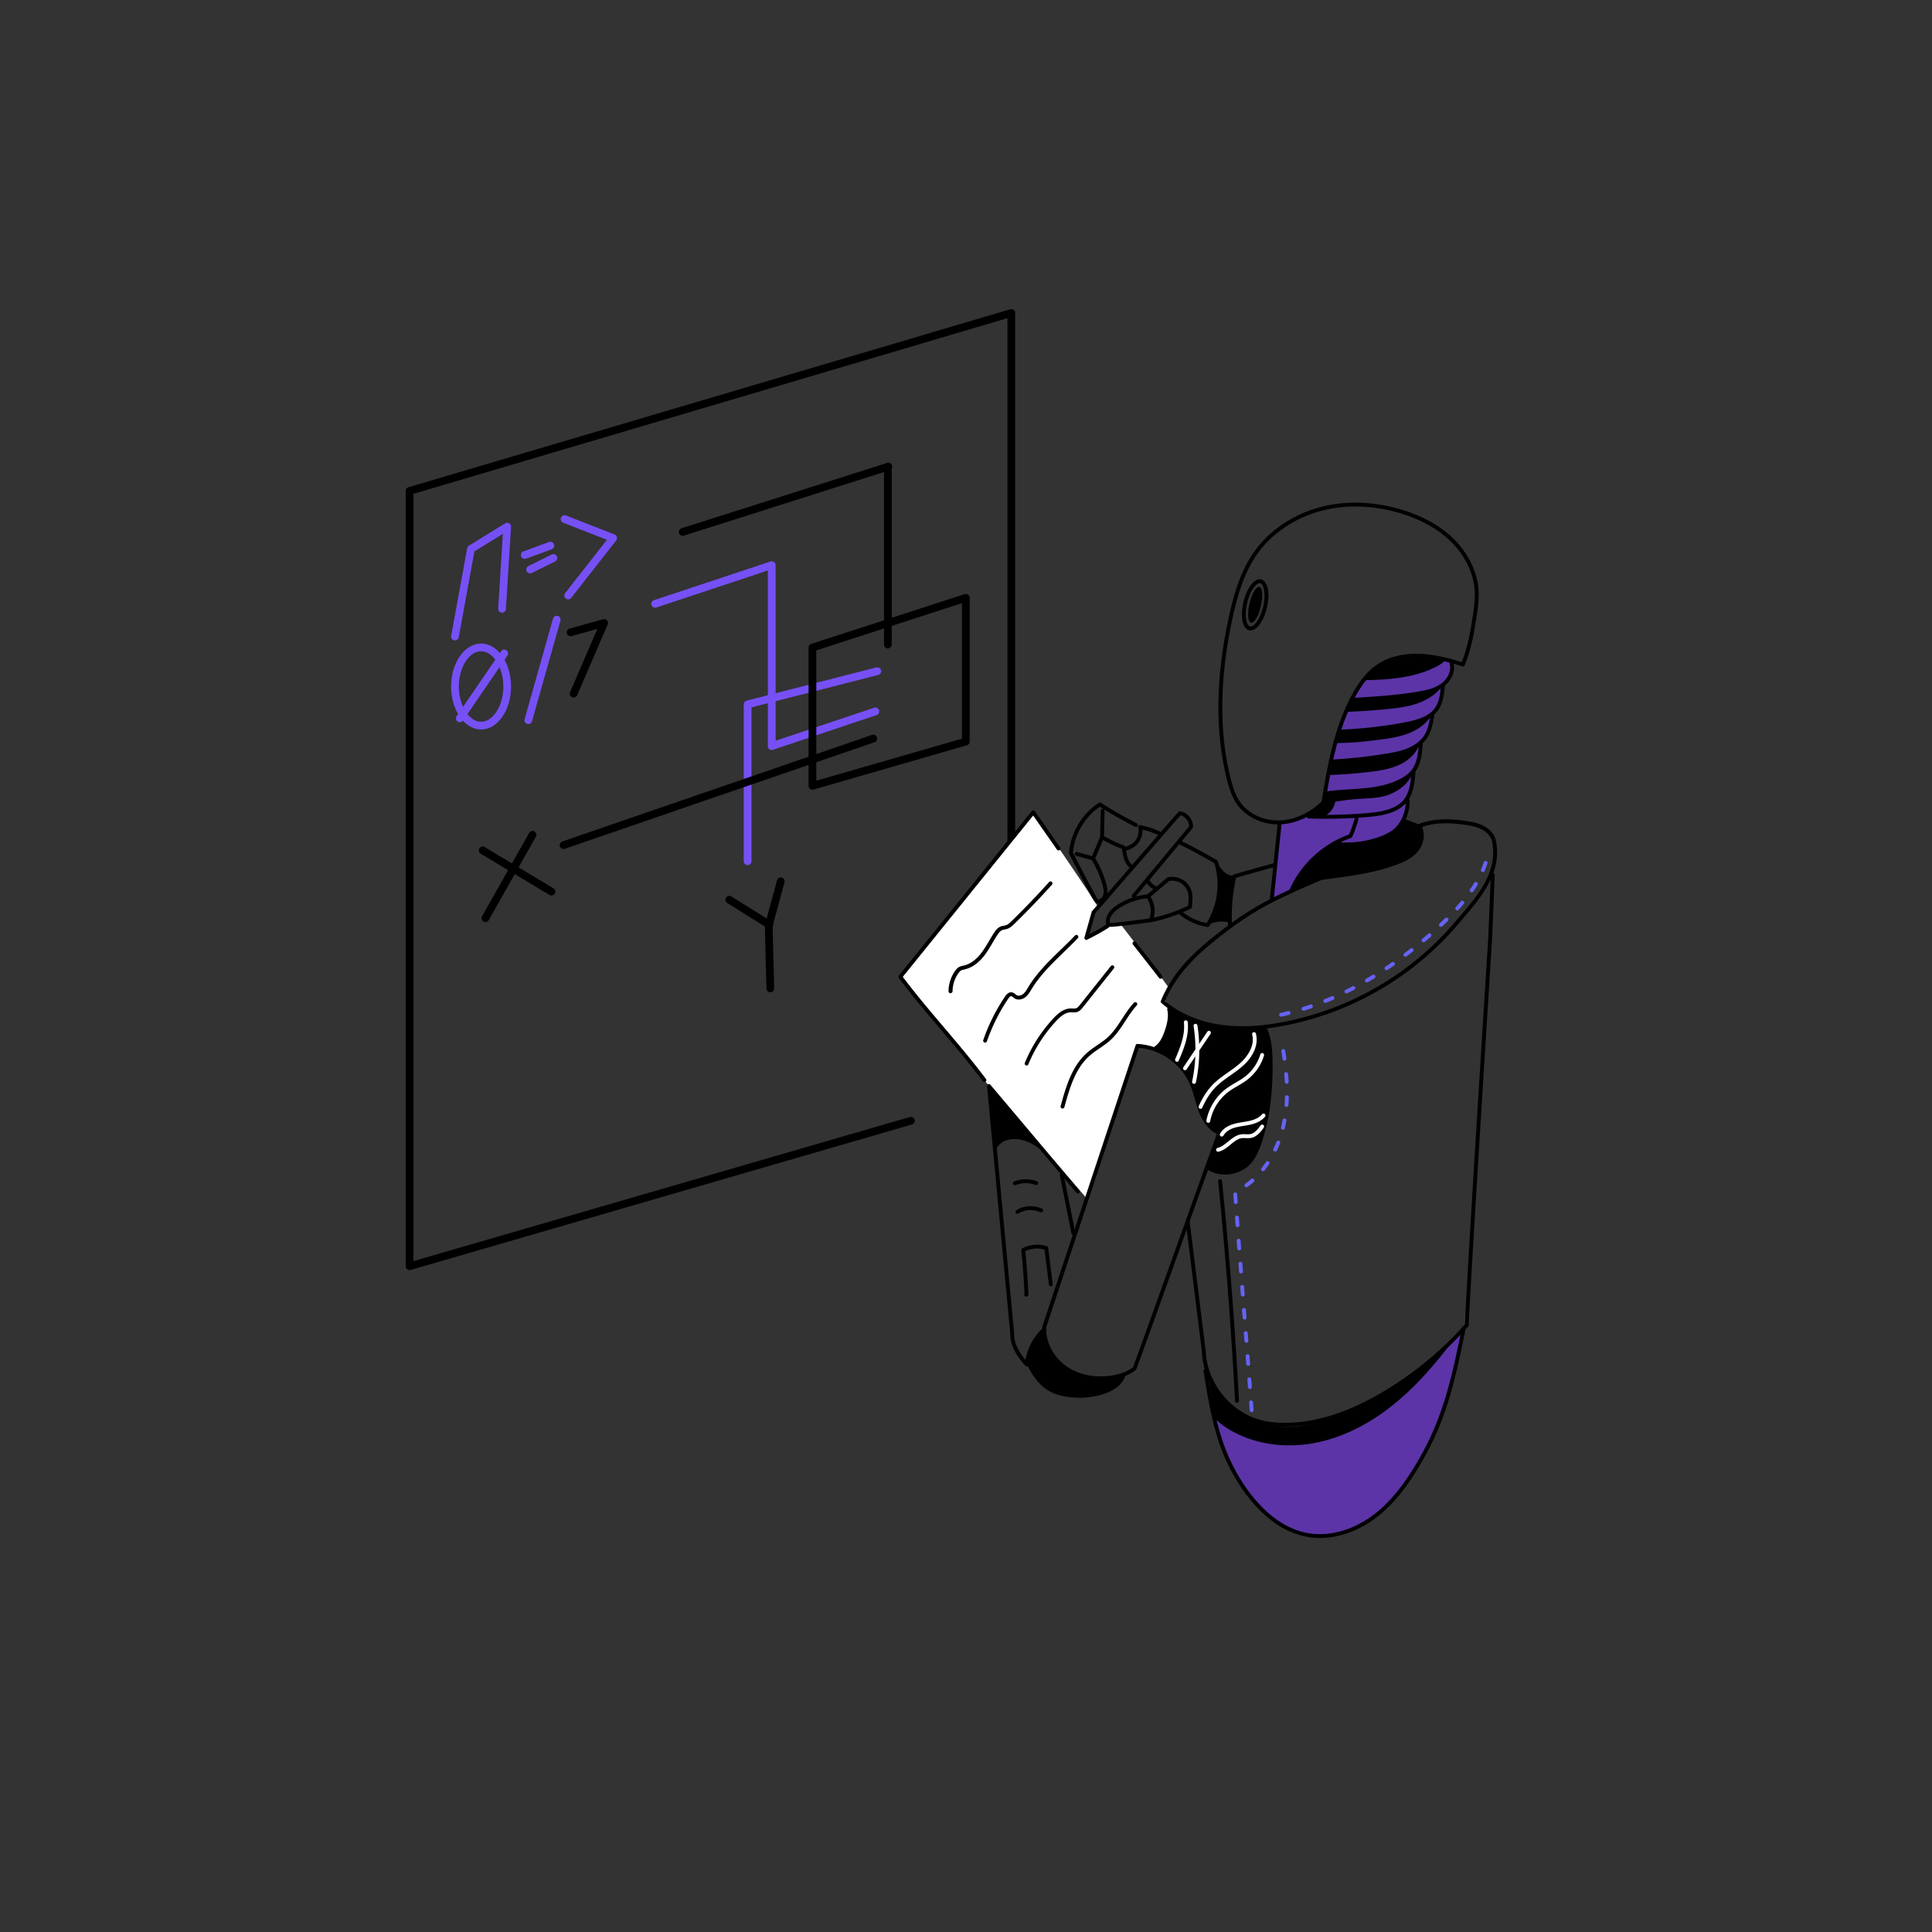 <svg xmlns="http://www.w3.org/2000/svg" width="500" height="500" fill="none"><rect width="100%" height="100%" fill="#333333" stroke="none"/><path fill="#000" d="M106 328.701c-.21 0-.43-.07-.6-.2-.25-.19-.4-.49-.4-.8v-200.65c0-.44.29-.83.72-.96l155.73-46.05c.3-.09.63-.03.88.16s.4.49.4.8v160.45c0 .55-.45 1-1 1s-1-.45-1-1V82.341L107 127.801v198.57l128.45-37.28a.994.994 0 0 1 1.24.68c.15.53-.15 1.08-.68 1.24l-129.73 37.65c-.09.03-.19.04-.28.04Z"/><path fill="#000" d="M229.78 167.811c-.55 0-1-.45-1-1v-44.65l-51.79 16.46c-.53.16-1.09-.12-1.26-.65a.999.999 0 0 1 .65-1.26l52.84-16.79c.16-.11.35-.17.56-.17h.13c.49 0 .91.36.99.85a.97.97 0 0 1-.12.65v45.57a1 1 0 0 1-1 .99Z"/><path fill="#7650F5" d="M199.72 194.091c-.21 0-.41-.06-.58-.19a1.01 1.01 0 0 1-.42-.81v-45.45l-28.86 9.58a1 1 0 0 1-1.26-.63 1 1 0 0 1 .63-1.26l30.18-10.02a1.01 1.01 0 0 1 1.32.95v45.44l25.49-8.54c.52-.18 1.09.11 1.27.63.18.52-.11 1.09-.63 1.27l-26.81 8.98c-.12.04-.22.05-.33.05Z"/><path fill="#7650F5" d="M193.48 223.891c-.55 0-1-.45-1-1v-40.6c0-.46.31-.86.75-.97l33.57-8.59c.54-.14 1.08.19 1.22.72.14.54-.19 1.08-.72 1.22l-32.82 8.4v39.82c0 .55-.45 1-1 1Z"/><path fill="#000" d="M145.86 219.721a1.001 1.001 0 0 1-.33-1.95l80.15-27.58c.52-.18 1.09.1 1.27.62.18.52-.1 1.09-.62 1.27l-80.15 27.58c-.1.04-.21.06-.32.06Z"/><path fill="#000" d="M210.26 204.371a1 1 0 0 1-1-1v-35.78a1 1 0 0 1 .69-.95l39.69-12.88a1 1 0 0 1 .9.14 1 1 0 0 1 .41.81v37.21c0 .45-.29.84-.72.96l-39.69 11.45c-.09.03-.19.04-.28.04Zm1-36.05v33.72l37.69-10.87v-35.08l-37.69 12.23Z"/><path fill="#7650F5" d="M117.74 165.741c-.06 0-.12-.01-.18-.02-.54-.1-.9-.62-.8-1.16l4.14-22.67a1 1 0 0 1 .46-.67l9.38-5.78c.32-.2.72-.2 1.04-.01.32.19.51.55.48.92l-1.33 21.26c-.03.55-.5.98-1.06.94-.55-.03-.97-.51-.94-1.06l1.21-19.33-7.36 4.53-4.06 22.23c-.09.48-.51.82-.98.82Zm18.06-21.1c-.41 0-.79-.25-.94-.66a.998.998 0 0 1 .6-1.28l6.64-2.43a.998.998 0 0 1 1.28.6.998.998 0 0 1-.6 1.28l-6.64 2.43c-.11.04-.23.06-.34.06Zm1.4 3.75c-.37 0-.72-.2-.9-.56-.24-.5-.04-1.09.45-1.34l6.02-2.97c.5-.24 1.09-.04 1.34.45.24.5.04 1.09-.45 1.34l-6.02 2.97c-.14.08-.29.11-.44.11Zm9.85 6.721c-.22 0-.43-.07-.62-.21a.992.992 0 0 1-.17-1.4l10.81-13.8-11.33-4.43c-.51-.2-.77-.78-.57-1.3.2-.51.78-.77 1.3-.57l12.58 4.92c.29.12.52.36.6.67.08.31.02.63-.18.88l-11.64 14.85c-.19.26-.48.39-.78.39Zm-10.32 32.279c-.09 0-.18-.01-.27-.04a.997.997 0 0 1-.69-1.23l7.35-26.03a.997.997 0 1 1 1.92.54l-7.35 26.03c-.12.44-.52.73-.96.73Zm-17.74-.47c-.19 0-.39-.06-.56-.17a.997.997 0 0 1-.26-1.39l11.49-16.8c.31-.46.93-.57 1.39-.26.46.31.57.93.26 1.39l-11.49 16.8c-.2.28-.51.43-.83.43Z"/><path fill="#000" d="M148.46 180.511c-.13 0-.27-.03-.4-.08a.994.994 0 0 1-.52-1.31l7.06-16.37-6.66 1.86a.997.997 0 1 1-.54-1.92l8.68-2.43a1 1 0 0 1 1.02.3c.25.29.32.7.17 1.05l-7.89 18.29c-.17.39-.53.61-.92.61Zm-5.75 51.23c-.17 0-.35-.05-.51-.14l-17.8-10.67a.995.995 0 0 1-.34-1.37c.28-.47.9-.63 1.37-.34l17.8 10.67a.995.995 0 0 1-.52 1.85Z"/><path fill="#000" d="M125.62 238.631a1 1 0 0 1-.87-1.49l12.23-21.63a1 1 0 0 1 1.74.98l-12.23 21.63c-.18.33-.52.51-.87.51Zm73.49 1.68c-.18 0-.36-.05-.53-.15l-10.41-6.49a1.003 1.003 0 0 1 1.06-1.7l10.41 6.49c.47.29.61.91.32 1.38-.19.3-.52.47-.85.47Z"/><path fill="#000" d="M199.35 256.801c-.54 0-.99-.43-1-.98l-.4-16.25c0-.1.01-.19.03-.29l3.12-11.46c.15-.53.7-.85 1.23-.7.53.15.85.69.7 1.23l-3.08 11.32.4 16.1a.997.997 0 0 1-.98 1.02c0 .01-.01.01-.02.01Z"/><path fill="#7650F5" d="M124.5 188.791c-4.28 0-7.76-4.99-7.76-11.12 0-6.13 3.48-11.12 7.76-11.12 4.28 0 7.76 4.99 7.76 11.12 0 6.13-3.48 11.12-7.76 11.12Zm0-20.24c-3.12 0-5.76 4.18-5.76 9.12 0 4.94 2.64 9.12 5.76 9.12 3.12 0 5.76-4.18 5.76-9.12 0-4.94-2.64-9.12-5.76-9.12Z"/><path fill="#fff" d="M267.39 210.239c1.95 3.35 4.9 6.04 6.76 9.44 0 0 10.36 15.06 10.1 15.35-.77.82-1.56 1.66-1.93 2.72-.26.73-.3 1.52-.38 2.29-.1.85-.26 1.7-.48 2.52l5.68-3.06 2.85-.33s12.55 16.16 12.7 16.86c-.19.51-.57.92-.87 1.38-.3.46-.5 1.04-.29 1.54.16.36.5.6.73.92.41.55.46 1.28.45 1.97-.04 3.55-1.18 7.07-3.23 9.97l-4.84-.94-13.12 39.59-27.35-31.54-21.06-26.41 34.28-42.27Z"/><path fill="#5C34A7" d="M373.36 170.63c-3.16 3.01-7.82 3.68-12.15 4.21-2.8.34-5.6.68-8.52 1.22-5.5 8.86-8.64 19.07-9.82 29.43-.07.63-.14 1.28-.45 1.84-.26.48-.68.85-1.08 1.22-1.04.93-2.07 1.86-3.11 2.78 0 0 13.03-.34 13.12-.08-.21 1.63-.53 3.35-1.64 4.56-1.01 1.1-2.54 1.63-3.04 2.54 2.71-.01 5.43-.03 8.09-.57 2.65-.54 5.26-1.65 7.16-3.58 1.9-1.93 3-4.75 2.42-7.8.93-2.02 1.34-4.27 1.11-6.82 1.72-1.91 2.58-4.57 2.37-7.47 2.23-1.59 3.37-4.56 2.89-7.33.99-.9 1.69-2.1 2.09-3.38.4-1.28.53-2.63.38-3.99 1.98-1.4 3.01-4.02 2.53-6.39l-2.35-.39Zm5.08 173.59c-6.74 7.08-13.69 14.11-22 19.25-8.31 5.14-18.22 8.29-27.89 6.87-4.86-.71-9.48-2.53-14.16-3.87 1.41 7.42 4.57 14.5 9.16 20.5 3.69 4.82 8.6 9.1 14.55 10.26 7.56 1.47 15.27-2.41 20.84-7.72 5.95-5.67 10.17-12.96 13.13-20.63 2.95-7.66 4.7-15.73 6.37-24.66Z"/><path fill="#5C34A7" d="M350.91 211.47c-3.41-.52-6.89.05-10.33-.18-.88-.06-1.77-.17-2.64-.06-.66.08-1.29.29-1.92.49-1.63.52-3.26 1.05-4.88 1.57l-1.94 19.54s5.18-2.18 5.5-2.33c1.2-2.67 2.68-5.23 4.6-7.44 1.92-2.21 4.31-4.05 7.03-5.1 1.08-.42 2.29-.76 3-1.67.41-.52.61-1.17.81-1.8.31-1.03.62-2.06.77-3.02Z"/><path fill="#000001" d="M363.3 212.55c-.55 1.13-1.52 2-2.56 2.72-4.33 2.99-9.9 3.54-15.26 3.12-4.96 2.39-8.98 6.68-11.04 11.79 0 0 7.37-3.01 7.85-2.99 4.26-.4 8.47-1.19 12.67-1.97 1.04-.19 2.08-.39 3.1-.66a21.89 21.89 0 0 0 4.74-1.85c1.63-.86 3.19-1.98 4.17-3.54s1.28-3.65.39-5.26l-4.06-1.36Zm-60.52 48.08c-.08 1.97-.26 3.95-.83 5.83-.57 1.89-1.55 3.68-2.64 5.17 4.74 1.87 8.04 6.36 9.79 11.15.71 1.96 1.21 4.01 2.12 5.9.9 1.89 2.29 3.65 4.22 4.44 0 0-2.95 8.84-2.77 9.11 1.86.94 4 1.32 6.07 1.06.89-.11 1.77-.34 2.55-.77 1.79-.99 2.85-2.89 3.68-4.76a43.475 43.475 0 0 0 3.67-20.18c-.1-1.72-.31-3.44-.35-5.17-.05-2.35.12-4.97-1.58-6.67-4.11.41-8.29.43-12.36-.27-4.07-.69-8.05-2.13-11.57-4.84Zm74.11 85.149c-4.68 6.33-9.78 12.42-15.87 17.41s-13.24 8.86-20.98 10.29c-7.74 1.43-16.1.27-22.7-4.02-1.05-.68-2.05-1.44-2.87-2.39 0 0-1.91-10.79-1.48-10.62 2.41 4.46 5.89 8.5 10.44 10.73 3.91 1.92 8.42 2.4 12.75 1.92s8.51-1.89 12.51-3.61c10.29-4.39 19.69-10.86 28.2-19.71Zm-111.19 7.22c1.38 2.86 3.27 5.64 6.07 7.14 1.33.71 2.8 1.11 4.29 1.34 2.56.4 5.19.32 7.73-.22 1.67-.36 3.32-.93 4.74-1.87 1.42-.95 2.61-2.3 2.8-3.9-1.42 1.01-3.25 1.22-4.99 1.24-2.41.03-4.84-.25-7.1-1.07-2.26-.82-4.35-2.2-5.8-4.13-.44-.58-.81-1.21-1.17-1.85-.91-1.64-1.7-3.34-2.41-5.11-2.11 2.01-3.51 4.74-4.16 8.43Zm8.68-49.719c-1.44-1.91-2.9-3.83-4.7-5.41-1.8-1.57-3.99-2.79-6.37-3.04-1.18-.12-2.41.01-3.48.54-1.07.53-1.94 1.5-2.2 2.66l-1.53-16.36 18.28 21.61Zm45.11-76.691c-.97.15-1.96-.29-2.69-.95-.73-.65-1.25-1.51-1.83-1.99 1.49 5.16.77 10.92-1.9 15.52 1.61-.8 3.58-.82 5.36-.42-.33-4.11.03-8.27 1.06-12.16Zm54.49-55.679c-.75.82-1.73 1.38-2.74 1.86-5.68 2.73-12.15 3.19-18.34 3.25 2.4-2.36 5.02-4.66 8.23-5.69 2.93-.93 6.09-.72 9.14-.4 1.12.12 2.26.26 3.71.98Zm-1.02 7.029c-1.62 2.03-3.96 3.39-6.42 4.2-2.46.82-5.06 1.13-7.64 1.38-3.57.35-7.16.59-10.75.72 0 0 1.97-3.36 2.34-3.29 4.19-.34 8.37-.67 12.56-1.01 1.49-.12 2.99-.24 4.47-.51 1.85-.34 3.67-.92 5.44-1.49Zm-2.71 7.481c-1.33 2.08-3.49 3.52-5.79 4.4-2.3.88-4.77 1.25-7.21 1.58-3.75.5-7.53.91-11.31.88l.52-2.61s10.2-1.03 10.54-1.02c4.49-.55 8.92-1.64 13.25-3.23Zm-3.04 7.609c-.97 2.31-3.05 4.02-5.34 5.02-2.29 1.01-4.8 1.4-7.29 1.7-3.58.43-7.18.71-10.78.82 0 0 .69-3.34.59-3.37 4.33 0 8.63-.64 12.91-1.34 3.36-.55 6.8-1.18 9.91-2.83Zm-1.83 7.62c-1.48 2.89-4.48 4.8-7.65 5.51-2.04.45-4.14.46-6.22.6-1.99.13-3.97.39-5.97.72-.29 1.84-1.69 3.46-3.47 4 0 0-3.31-.5-3.27-.75.94-.76 1.89-1.52 2.83-2.27.28-.23.57-.46.76-.76.47-.72.32-1.7.71-2.47 0 0 12.63-1.04 12.76-.99 3.31-.62 6.48-1.9 9.52-3.59Zm-39.075-43.777c.601-2.554.435-4.778-.371-4.968-.807-.19-1.948 1.726-2.549 4.28-.602 2.554-.436 4.778.371 4.968.806.19 1.947-1.727 2.549-4.28Z"/><path fill="#000001" d="M330.75 213.35c-4.31 0-8.47-2.05-10.71-5.33-1.29-1.89-1.96-4.1-2.5-6.21-3.1-12.24-2.95-26.4.47-42.08 1.19-5.47 2.9-11.76 6.55-16.92 3.92-5.56 10.23-9.79 17.31-11.62 6.56-1.69 13.8-1.44 20.93.72 5.43 1.65 9.9 4.14 13.28 7.42 3.92 3.8 6.32 8.77 6.58 13.62.12 2.19-.17 4.32-.52 6.67-.63 4.14-1.34 8.21-3.06 12.53-.1.24-.36.37-.61.29-4.09-1.25-7.55-2.11-11.11-2.24-2.9-.11-7.11.29-10.62 2.76-2.15 1.51-4.01 3.77-5.85 7.09-4.55 8.27-6.33 17.82-7.89 27.7-.02.11-.07.21-.15.28-3.32 3.23-7.4 5.12-11.48 5.3-.21.01-.42.02-.62.02Zm20.05-82.27c-2.98 0-5.89.36-8.68 1.08-6.86 1.76-12.96 5.86-16.75 11.22-3.55 5.02-5.22 11.19-6.39 16.56-3.38 15.53-3.54 29.54-.47 41.62.51 2.02 1.16 4.13 2.36 5.89 2.16 3.16 6.26 5.08 10.45 4.88 3.79-.17 7.58-1.91 10.71-4.9 1.57-9.91 3.38-19.49 7.98-27.86 1.91-3.46 3.87-5.82 6.15-7.43 3.74-2.63 8.18-3.05 11.24-2.94 3.54.13 6.95.95 10.92 2.15 1.56-4.06 2.23-7.94 2.83-11.88.35-2.3.63-4.37.51-6.47-.25-4.61-2.54-9.33-6.28-12.96-3.27-3.17-7.6-5.58-12.88-7.18-3.91-1.18-7.86-1.78-11.7-1.78Z"/><path fill="#000001" d="M349.7 181.639a.51.51 0 0 1-.5-.47c-.02-.28.2-.51.47-.53 5.64-.31 11.63-.69 17.4-1.67 2.06-.35 4.21-.8 5.92-2.05 1.46-1.07 2.76-3.13 2.17-5.14a.501.501 0 0 1 .96-.28c.72 2.47-.82 4.96-2.54 6.22-1.89 1.38-4.26 1.87-6.34 2.23-5.82.99-11.85 1.38-17.52 1.69h-.02Z"/><path fill="#000001" d="M346.55 189.84c-.27 0-.49-.21-.5-.48-.01-.28.21-.51.48-.52 5.75-.2 11.54-.85 17.2-1.93 3.11-.6 6.2-1.49 7.78-3.9 1.06-1.63 1.24-3.79 1.39-5.53.02-.28.29-.48.54-.46.28.02.48.27.46.54-.16 1.85-.35 4.15-1.55 5.99-1.78 2.73-5.1 3.7-8.43 4.34-5.72 1.09-11.56 1.75-17.36 1.95h-.01Z"/><path fill="#000001" d="M344.43 197.58a.494.494 0 0 1-.03-.99c4.91-.25 9.81-.79 14.58-1.59 1.81-.3 3.73-.67 5.48-1.42 1.31-.56 3.11-1.61 4.2-3.38.96-1.55 1.27-3.47 1.54-5.16.04-.27.31-.46.57-.41.27.04.46.3.41.57-.27 1.69-.62 3.8-1.68 5.52-1.23 2-3.21 3.16-4.66 3.78-1.85.79-3.83 1.17-5.7 1.48-4.81.81-9.75 1.35-14.7 1.61.01-.01 0-.01-.01-.01Z"/><path fill="#000001" d="M343.16 205.83c-.24 0-.46-.18-.49-.43-.04-.27.15-.53.42-.57 2.03-.3 4.1-.42 6.11-.55 1.35-.08 2.75-.17 4.11-.31 2.58-.26 6.38-.82 9.58-2.68 1.07-.62 1.87-1.27 2.44-2 1.47-1.87 1.69-4.54 1.87-6.68.02-.27.27-.47.54-.46.28.02.48.26.46.54-.19 2.28-.42 5.11-2.08 7.22-.65.83-1.54 1.56-2.72 2.24-3.37 1.96-7.31 2.55-9.98 2.81-1.38.14-2.79.23-4.15.31-1.99.12-4.04.25-6.03.54-.03.02-.06.02-.08.02Z"/><path fill="#000001" d="M342.88 211.889c-1.42 0-2.83-.02-4.23-.07a.496.496 0 0 1-.48-.52c.01-.27.2-.5.52-.48 4.79.16 9.7.04 14.59-.34 2.2-.18 4.34-.4 6.37-1.12 1.45-.52 2.59-1.23 3.4-2.12 1.66-1.84 2.01-4.44 2.27-7.39.02-.28.28-.48.54-.45.28.02.48.27.45.54-.21 2.42-.51 5.73-2.53 7.97-.92 1.02-2.2 1.82-3.8 2.4-2.14.76-4.45 1-6.63 1.18-3.49.26-7 .4-10.47.4Zm-13.74 21.371h-.05a.504.504 0 0 1-.45-.55l2.01-19.49c.03-.27.29-.47.55-.45.28.03.47.27.45.55l-2.01 19.49c-.03.26-.25.45-.5.45Z"/><path fill="#000001" d="M334.25 230.82a.494.494 0 0 1-.45-.7c2.88-6.49 8.6-11.77 15.32-14.14.61-1.36 1.01-2.66 1.44-4.03l.04-.14a.5.5 0 0 1 .62-.33c.26.08.41.36.33.63l-.04.14c-.43 1.4-.88 2.85-1.57 4.35-.06.12-.16.22-.29.26-6.55 2.25-12.14 7.36-14.94 13.67-.09.18-.27.29-.46.29Z"/><path fill="#000001" d="M321.53 266.58c-2.02 0-3.96-.14-5.82-.41-5.94-.87-11.18-3.14-15.14-6.59a.491.491 0 0 1-.13-.57c3.08-7.52 8.57-12.58 14.05-16.93 3.52-2.79 6.57-4.95 9.58-6.78 5.62-3.4 11.74-6.01 17.66-8.54.04-.02.08-.03.13-.04l1.95-.27c6.16-.83 11.98-1.62 17.34-3.64 1.69-.63 3.8-1.57 5.13-3.25 1.3-1.65 1.57-3.95.64-5.59a.558.558 0 0 1-.04-.42c.05-.14.16-.25.29-.3 3.39-1.3 7.34-1.54 12.41-.76 1.52.23 3.12.55 4.54 1.34 1.62.88 2.72 2.27 3.03 3.8 1.64 8.18-3.91 14.68-8.37 19.9-.4.47-.79.92-1.17 1.38-11.59 13.77-27.7 23.2-45.38 26.55-3.85.76-7.39 1.12-10.7 1.12Zm-20.03-7.51c3.78 3.19 8.73 5.3 14.35 6.12 4.81.7 10.11.48 16.19-.69 17.45-3.31 33.36-12.62 44.8-26.21.38-.45.77-.91 1.17-1.38 4.54-5.32 9.69-11.36 8.15-19.06-.25-1.22-1.19-2.39-2.53-3.12-1.28-.71-2.78-1.01-4.21-1.23-4.63-.72-8.27-.56-11.38.52.81 1.93.44 4.39-.98 6.18-1.48 1.88-3.75 2.89-5.57 3.57-5.47 2.06-11.34 2.85-17.56 3.69l-1.88.26c-5.87 2.51-11.94 5.1-17.48 8.45-2.98 1.81-5.99 3.94-9.48 6.7-5.27 4.21-10.57 9.08-13.59 16.2Zm47.06-40.04c-1.09 0-2.17-.07-3.25-.21a.503.503 0 0 1-.43-.56c.04-.27.29-.47.56-.43 3.91.5 7.94.05 11.65-1.3 1.62-.6 2.8-1.24 3.7-2.02 1.91-1.66 3.02-4.35 3.04-7.39 0-.27.23-.5.5-.5.28 0 .5.23.5.5-.02 3.33-1.26 6.29-3.38 8.13-1 .86-2.27 1.56-4.01 2.2a25.423 25.423 0 0 1-8.88 1.58Z"/><path fill="#000001" d="M367.54 214.499c-.06 0-.12-.01-.18-.03l-4.32-1.62a.495.495 0 0 1-.29-.64c.1-.26.39-.39.64-.29l4.32 1.62c.26.1.39.39.29.64-.07.2-.26.32-.46.32Zm-43.88-51.349c-.12 0-.25-.01-.37-.04-.89-.21-1.52-1.14-1.76-2.61-.22-1.33-.12-2.99.27-4.67.4-1.69 1.05-3.22 1.84-4.31.88-1.21 1.86-1.76 2.74-1.55 1.73.41 2.37 3.54 1.49 7.29-.82 3.47-2.58 5.89-4.21 5.89Zm2.35-12.23c-.44 0-1.01.43-1.56 1.18-.71.98-1.31 2.38-1.68 3.95-.37 1.56-.46 3.08-.26 4.28.17 1.02.55 1.69 1 1.8.98.23 2.63-1.91 3.38-5.11s.23-5.85-.75-6.08a.444.444 0 0 0-.13-.02Zm-26.88 120.8a.5.5 0 0 1-.27-.92c1.24-.8 1.93-2.31 2.39-3.53.93-2.42 1.2-4.33.84-6-.06-.27.11-.54.38-.59.27-.05.54.11.59.38.4 1.87.12 3.96-.88 6.57-.52 1.36-1.3 3.05-2.79 4.01-.07.06-.17.08-.26.08Z"/><path fill="#000001" d="M284.86 357.22c-3.37 0-6.59-.9-9.16-2.61-3.85-2.55-6.18-6.96-5.95-11.21 0-.04.01-.09.02-.13l24.13-72.76c.07-.21.28-.38.5-.34 6.25.33 12.08 4.42 14.52 10.18.54 1.27.92 2.6 1.29 3.89.31 1.08.62 2.2 1.03 3.25.73 1.88 2.11 4.31 4.48 5.21.25.1.38.38.29.63-21.77 60.89-21.92 61.06-22 61.16-1.49 1.2-3.33 1.97-5.7 2.41-1.15.21-2.31.32-3.45.32Zm-14.11-13.71c-.18 3.89 1.97 7.91 5.51 10.26 3.23 2.15 7.56 2.93 11.88 2.14 2.14-.4 3.81-1.07 5.09-2.06.89-2.3 14.4-40.01 21.69-60.41-2.44-1.15-3.85-3.64-4.61-5.59-.42-1.1-.75-2.24-1.06-3.34-.36-1.26-.73-2.57-1.24-3.78-2.25-5.3-7.55-9.1-13.28-9.55l-23.98 72.33Z"/><path fill="#000001" d="M317.06 303.969c-1.5 0-2.99-.36-4.28-1.12a.494.494 0 0 1-.18-.679c.14-.24.45-.321.68-.181 3.02 1.76 7.24 1.11 9.6-1.46 1.24-1.35 1.97-3.13 2.53-4.7 2.02-5.73 2.98-12.449 2.93-20.539-.02-2.71-.13-5.82-1.3-8.59a.504.504 0 1 1 .93-.391c1.24 2.93 1.36 6.17 1.38 8.97.05 8.21-.93 15.04-2.99 20.88-.59 1.67-1.37 3.571-2.73 5.041-1.67 1.8-4.12 2.769-6.57 2.769Z"/><path fill="#000001" d="M332.53 369.23c-2.48 0-4.66-.26-6.64-.8-8.28-2.24-14.52-10.08-14.84-18.64l-4.19-33.72a.51.51 0 0 1 .43-.56c.27-.04.52.16.56.43l4.19 33.76c.3 8.05 6.36 15.67 14.1 17.76 1.98.54 4.16.79 6.7.76 7.86-.07 16.05-2.69 25.05-8.01a88.99 88.99 0 0 0 21.27-17.53c.07-5.14 3.27-56.65 6.01-100.08l.66-16.18c.01-.27.26-.49.52-.48.28.01.49.24.48.52l-.66 16.19c-2.14 33.84-6.15 98.17-6.05 100.16.03.15-.02.3-.12.42a89.976 89.976 0 0 1-21.61 17.84c-9.15 5.41-17.51 8.08-25.55 8.15-.09.01-.2.01-.31.01Z"/><path fill="#000001" d="M341.58 398.03c-1.01 0-2-.08-2.98-.24-7.69-1.27-13.27-7.08-16.6-11.73-2.18-3.05-4-6.34-5.41-9.78-2.85-6.97-4.05-14.7-5.11-21.52-.04-.27.14-.53.42-.57.27-.04.53.14.57.42 1.05 6.77 2.24 14.44 5.05 21.3 1.38 3.37 3.16 6.59 5.29 9.58 3.22 4.5 8.59 10.12 15.94 11.33 5.24.85 11.16-.76 16.23-4.43 4.07-2.95 7.66-7.13 11.29-13.15 2.15-3.56 3.98-7.2 5.43-10.81 3.19-7.88 4.91-16.33 6.58-24.51a.5.5 0 1 1 .98.2c-1.68 8.22-3.42 16.73-6.64 24.69-1.48 3.66-3.33 7.34-5.51 10.95-3.7 6.14-7.38 10.41-11.56 13.45-4.32 3.13-9.28 4.82-13.97 4.82Z"/><path fill="#000001" d="M320.14 363.039c-.26 0-.49-.21-.5-.47-1.02-18.91-2.49-38.04-4.38-56.86a.503.503 0 0 1 1-.1c1.89 18.83 3.37 37.97 4.38 56.9.01.28-.2.51-.47.53h-.03Zm-54.42-9.43c-.14 0-.28-.06-.38-.17-.97-1.12-1.97-2.35-2.71-3.76-.82-1.56-1.21-3.099-1.17-4.579l-6.01-63.981c-.02-.22.1-.42.3-.51.2-.08.43-.03.58.14l23.02 27.31c.18.21.15.531-.06.701-.21.18-.53.15-.7-.06l-21.99-26.091 5.86 62.45c-.04 1.36.31 2.741 1.05 4.141.52.99 1.18 1.889 1.87 2.739.62-3.22 2.22-6.17 4.48-8.2.21-.19.52-.17.71.04.18.21.17.52-.04.71-2.34 2.1-3.91 5.261-4.33 8.671-.02.2-.16.359-.35.419-.03.03-.08.03-.13.03Z"/><path fill="#000001" d="M277.79 319.62c-.23 0-.44-.16-.49-.4l-3-14.97a.5.5 0 1 1 .98-.2l3 14.97c.05.27-.12.53-.39.59-.04.01-.07.01-.1.01Zm-23.02-39.58c-.15 0-.3-.07-.4-.2-3.45-4.62-7.22-9.06-10.86-13.35-3.65-4.3-7.43-8.75-10.9-13.4a.495.495 0 0 1 .01-.61l34.4-42.57a.502.502 0 0 1 .8.02l6.54 9.37c.16.23.1.54-.12.7a.51.51 0 0 1-.7-.12l-6.16-8.82-33.74 41.75c3.39 4.51 7.07 8.84 10.63 13.04 3.65 4.3 7.43 8.75 10.9 13.4.17.22.12.53-.1.7-.09.06-.2.09-.3.09Zm45.6-26.741c-.15 0-.3-.07-.39-.19-2.26-2.9-4.52-5.79-6.78-8.68a.496.496 0 0 1 .09-.7c.21-.17.53-.13.7.09 2.26 2.89 4.52 5.78 6.78 8.68a.496.496 0 0 1-.4.8Zm17.96-13.169c-.27 0-.49-.21-.5-.48-.21-4.35.17-8.72 1.13-12.98.04-.18.17-.32.35-.37 2.13-.62 4.3-1.23 6.48-1.83 1.28-.36 2.56-.71 3.84-1.08.27-.08.54.08.62.34.08.26-.08.54-.34.62l-3.85 1.08c-2.08.58-4.15 1.15-6.18 1.75-.9 4.09-1.25 8.27-1.04 12.43.01.28-.2.51-.47.52h-.04Zm-5.78-.22c-.03 0-.05 0-.08-.01a14.86 14.86 0 0 1-7.17-3.21.504.504 0 0 1-.07-.7c.18-.21.49-.24.7-.07a13.87 13.87 0 0 0 6.36 2.94c2.85-4.73 3.56-10.2 2-15.48-3.12-1.8-6.28-3.49-9.39-5.02a.5.5 0 1 1 .44-.9c3.19 1.57 6.42 3.3 9.62 5.16.11.06.19.17.23.29 1.75 5.72.96 11.68-2.22 16.77-.09.14-.25.23-.42.23Zm-13.65-9.61c-.08 0-.16-.02-.24-.06-.87-.47-1.62-1.2-2.11-2.06a.493.493 0 0 1 .18-.68c.24-.14.55-.06.68.18.4.7 1.02 1.29 1.73 1.68.24.13.33.44.2.68a.49.49 0 0 1-.44.26Z"/><path fill="#000001" d="M281.14 243.239c-.12 0-.23-.04-.32-.12a.512.512 0 0 1-.16-.52l1.87-6.62c.02-.07.06-.14.1-.19 22.25-25.63 22.36-25.7 22.46-25.76.1-.06.21-.08.32-.06 1.94.28 3.46 2.17 3.32 4.12-.01.1-.05.2-.12.28l-14.82 17.8c-.18.21-.49.24-.7.06a.494.494 0 0 1-.06-.7l14.71-17.67c.01-1.29-.97-2.54-2.22-2.86-1.68 1.88-14.9 17.1-22.06 25.35l-1.53 5.42c1.51-.77 2.98-1.6 4.38-2.48.23-.15.54-.08.69.16.15.24.08.54-.16.69a61.405 61.405 0 0 1-5.47 3.04c-.08.05-.16.06-.23.06Z"/><path fill="#000001" d="M292.65 224.64a.49.49 0 0 1-.32-.12c-1.34-1.12-1.69-2.94-1.94-4.71-.04-.27.14-.51.41-.56 1.3-.23 2.4-.87 3.08-1.8.69-.93.95-2.16.71-3.29-.04-.16.01-.33.13-.45.12-.12.29-.17.45-.14 1.99.39 3.48.94 5.09 1.65.25.11.37.41.25.66-.11.25-.41.37-.66.26-1.36-.6-2.62-1.08-4.19-1.44.07 1.19-.28 2.4-.99 3.35-.75 1.02-1.89 1.74-3.24 2.08.22 1.47.55 2.81 1.52 3.61.21.18.24.49.07.7-.08.14-.23.2-.37.2Z"/><path fill="#000001" d="M284.11 233.81c-.08 0-.16 0-.24-.01-.5.04-1.02-.87-7.16-12.8a.485.485 0 0 1-.05-.27c.39-5.18 3.35-10.15 7.72-12.96.16-.11.38-.11.54 0 3.07 1.96 6.12 3.7 9.31 5.31.25.12.35.43.22.67-.13.24-.43.34-.67.22-3.13-1.58-6.11-3.28-9.12-5.19-3.93 2.65-6.58 7.17-6.99 11.88 2.21 4.3 5.74 11.05 6.44 12.14.63 0 1.22-.61 1.41-1.24.23-.81.04-1.72-.2-2.59a26.26 26.26 0 0 0-2.76-6.37l-4.05-1.13a.502.502 0 0 1-.35-.62c.07-.27.35-.42.62-.35l4.24 1.18c.12.03.23.11.29.22 1.3 2.12 2.3 4.41 2.98 6.79.28 1.01.5 2.09.2 3.14-.32 1.04-1.25 1.98-2.38 1.98Z"/><path fill="#000001" d="M283.14 222.1c-.07 0-.13-.01-.19-.04a.517.517 0 0 1-.27-.66l2.03-4.8.16-6.8c.01-.28.23-.47.51-.49.28.01.49.24.49.51l-.16 6.9c0 .06-.01.12-.04.18l-2.07 4.89c-.08.2-.27.31-.46.31Z"/><path fill="#000001" d="M290.75 219.789c-.06 0-.12-.01-.18-.03-1.74-.65-3.44-1.45-5.07-2.36a.497.497 0 0 1-.19-.68c.13-.24.44-.33.68-.19 1.58.89 3.24 1.66 4.93 2.3.26.1.39.39.29.64-.07.2-.26.32-.46.32Zm7.3 18.251c-.05 0-.1-.01-.15-.02a.5.5 0 0 1-.33-.62c.48-1.57.24-3.35-.64-4.75a.495.495 0 0 1 .16-.69c.23-.15.54-.08.69.16 1.03 1.64 1.31 3.73.75 5.57-.07.21-.27.35-.48.35Z"/><path fill="#000001" d="M287.14 239.869c-.49 0-.57-.06-.63-.11a.447.447 0 0 1-.16-.24c-.32-1.02-.11-2.23.57-3.25.5-.76 1.21-1.42 2.31-2.13 2.31-1.49 4.97-2.41 7.69-2.66 1.99-1.69 4.9-4.14 5.05-4.28.06-.06.14-.1.23-.12 1.36-.33 2.81-.08 3.99.66 1.18.74 2.02 1.96 2.31 3.33.18.97.1 1.93.02 2.94l-.06.73a.49.49 0 0 1-.28.41c-3.26 1.62-6.73 2.8-10.29 3.51-7.23.97-9.79 1.21-10.75 1.21Zm15.4-11.85c-.61.53-3.38 2.87-5.1 4.32-.08.07-.18.11-.28.12-2.62.21-5.17 1.08-7.39 2.51-.98.64-1.6 1.21-2.02 1.84-.44.66-.63 1.41-.53 2.07 1.39-.04 6.99-.74 10.5-1.2 3.36-.67 6.65-1.78 9.76-3.3.01-.16.03-.31.04-.46.08-.99.16-1.84 0-2.66a4.288 4.288 0 0 0-1.87-2.68c-.9-.57-2.06-.77-3.11-.56Zm-56.56 29.031c-.28 0-.5-.23-.5-.5.01-1.91.63-3.8 1.75-5.35.24-.33.54-.69.95-.92.34-.2.7-.28 1.05-.35l.27-.06c2.05-.49 3.6-2.09 4.55-3.35.71-.95 1.33-2 1.93-3.02.42-.71.84-1.43 1.3-2.12.43-.65.93-1.29 1.68-1.6.28-.11.55-.16.81-.2.17-.03.34-.06.51-.11.56-.17 1.04-.61 1.56-1.12 3.36-3.28 6.61-6.67 9.66-10.07.19-.21.5-.22.71-.04.21.18.22.5.04.71-3.06 3.42-6.33 6.82-9.7 10.11-.62.6-1.19 1.13-1.96 1.36-.2.06-.41.1-.62.14-.22.04-.43.08-.61.15-.46.19-.82.63-1.22 1.22-.45.68-.86 1.38-1.27 2.08-.61 1.04-1.25 2.12-1.99 3.11-1.5 2-3.26 3.29-5.11 3.73l-.29.07c-.28.06-.55.12-.76.24-.25.14-.46.41-.64.64-1 1.38-1.55 3.07-1.56 4.77-.04.26-.27.48-.54.48Zm8.96 12.78a.506.506 0 0 1-.47-.67c1.38-3.99 3.28-7.78 5.64-11.27.19-.29.77-1.16 1.68-1.08.43.04.75.29 1 .5.1.08.2.16.31.23.53.31 1.25.06 1.7-.3.5-.41.85-.99 1.22-1.61l.12-.2c2.24-3.71 5.39-6.76 8.44-9.71 1.21-1.17 2.46-2.38 3.63-3.61.19-.2.51-.21.71-.02.2.19.21.51.02.71-1.19 1.25-2.44 2.46-3.66 3.64-3 2.91-6.11 5.92-8.28 9.51l-.12.19c-.4.67-.81 1.36-1.45 1.88-.73.59-1.88.94-2.83.38-.15-.09-.29-.2-.43-.31-.17-.14-.34-.27-.47-.28-.14-.02-.38.08-.76.64a47.253 47.253 0 0 0-5.52 11.03.51.51 0 0 1-.48.35Zm10.75 5.929c-.06 0-.13-.01-.19-.04a.492.492 0 0 1-.27-.65c1.74-4.21 4.2-8.06 7.3-11.42 1.18-1.28 2.64-2.59 4.51-2.66.18-.01.37 0 .55.01.34.01.66.02.93-.07.37-.14.67-.5.98-.89 2.66-3.34 5.32-6.68 7.99-10.02.17-.22.49-.25.7-.08.21.17.25.49.08.7-2.67 3.34-5.33 6.68-7.99 10.02-.38.48-.8.97-1.43 1.21-.46.16-.91.14-1.31.13-.16-.01-.32-.01-.48-.01-1.5.05-2.77 1.21-3.81 2.34a37.367 37.367 0 0 0-7.12 11.12c-.06.2-.24.31-.44.31Zm9.29 11.12c-.04 0-.09-.01-.13-.02a.496.496 0 0 1-.35-.61c1.51-5.58 3.07-10.48 6.87-13.82.82-.72 1.73-1.35 2.62-1.95.92-.63 1.87-1.28 2.69-2.02 1.48-1.35 2.62-3.1 3.71-4.78.92-1.42 1.88-2.88 3.06-4.16.19-.2.5-.22.71-.03.2.19.22.5.03.71-1.12 1.21-2.05 2.64-2.95 4.03-1.13 1.74-2.3 3.53-3.88 4.97-.87.8-1.85 1.46-2.8 2.11-.86.58-1.74 1.19-2.52 1.87-3.59 3.15-5.1 7.9-6.57 13.33a.51.51 0 0 1-.49.37Zm-12.34 19.851a.498.498 0 0 1-.18-.96c1.86-.75 4-.77 5.88-.05a.503.503 0 1 1-.36.94 7.07 7.07 0 0 0-5.14.05c-.08.01-.14.02-.2.02Zm.67 7.4a.5.5 0 0 1-.27-.92c1.95-1.24 4.55-1.39 6.63-.4.25.12.36.42.24.67-.12.25-.42.35-.67.24-1.78-.85-4-.71-5.67.34-.07.05-.17.07-.26.07Zm2.34 21.43a.657.657 0 0 1-.47-.201.56.56 0 0 1-.04-.609v-.011c-.17-3.75-.45-7.52-.83-11.19-.02-.21.08-.4.27-.5a8.26 8.26 0 0 1 6.35-.519c.19.06.32.22.34.41l1.18 9.4a.51.51 0 0 1-.43.559.497.497 0 0 1-.56-.429l-1.14-9.08a7.252 7.252 0 0 0-4.98.4c.38 3.68.65 7.45.82 11.22.01.22-.14.45-.35.52-.05.02-.1.03-.16.03Z"/><path fill="#6663F6" d="M331.55 263.12c-.23 0-.44-.16-.49-.39-.06-.27.11-.54.38-.6.65-.14 1.29-.3 1.93-.46.27-.07.54.09.61.36.07.27-.09.54-.36.61-.65.17-1.3.32-1.96.46-.03.02-.07.02-.11.02Zm5.8-1.54c-.21 0-.41-.14-.48-.35-.08-.26.06-.54.33-.63.63-.2 1.26-.4 1.89-.62a.502.502 0 1 1 .33.95c-.63.22-1.27.43-1.91.63-.06.01-.11.02-.16.02Zm5.64-2.03a.498.498 0 0 1-.18-.96c.61-.25 1.22-.5 1.83-.77.25-.11.55.01.66.26.11.25-.01.55-.26.66-.62.27-1.24.53-1.86.78-.06.02-.13.03-.19.03Zm5.48-2.45a.5.5 0 0 1-.22-.95c.59-.29 1.19-.59 1.77-.9.25-.13.55-.03.67.21.13.25.03.55-.21.67-.59.31-1.19.61-1.79.91-.07.04-.15.06-.22.06Zm5.28-2.84c-.17 0-.34-.09-.43-.25a.493.493 0 0 1 .18-.68c.57-.33 1.14-.67 1.71-1.02.23-.14.54-.07.69.17.14.24.07.54-.17.69-.57.35-1.15.69-1.73 1.03-.08.04-.16.06-.25.06Zm5.09-3.18c-.16 0-.32-.08-.42-.22a.498.498 0 0 1 .14-.69c.55-.37 1.1-.74 1.64-1.12.22-.16.54-.1.7.12.16.23.1.54-.12.7-.55.38-1.1.76-1.66 1.13-.09.05-.18.08-.28.08Zm4.89-3.48c-.15 0-.3-.07-.4-.2a.498.498 0 0 1 .1-.7c.53-.4 1.06-.8 1.58-1.21.22-.17.53-.13.7.08.17.22.13.53-.08.7l-1.59 1.23c-.1.07-.21.1-.31.1Zm4.69-3.75c-.14 0-.28-.06-.38-.18a.493.493 0 0 1 .06-.7c.51-.43 1.01-.86 1.51-1.3.21-.18.52-.16.71.05.18.21.16.52-.05.71-.5.44-1.01.88-1.52 1.31-.11.08-.22.11-.33.11Zm4.49-3.98a.504.504 0 0 1-.35-.87c.48-.45.96-.91 1.44-1.37.2-.19.51-.19.71.01.19.2.19.51-.01.71-.48.47-.97.93-1.46 1.39a.46.46 0 0 1-.33.13Zm4.23-4.25c-.12 0-.24-.04-.34-.13-.2-.19-.22-.5-.04-.71.44-.49.88-.99 1.3-1.49.18-.21.49-.24.7-.06.21.18.24.49.06.7-.43.52-.88 1.02-1.33 1.52a.44.44 0 0 1-.35.17Zm3.73-4.69c-.1 0-.2-.03-.28-.09a.49.49 0 0 1-.13-.69c.37-.54.73-1.1 1.06-1.66a.502.502 0 1 1 .86.52c-.35.58-.71 1.15-1.09 1.71-.1.14-.26.21-.42.21Zm2.9-5.24a.503.503 0 0 1-.46-.7c.25-.6.49-1.22.69-1.83.09-.26.37-.4.63-.32.26.09.4.37.32.63-.21.64-.46 1.28-.72 1.91-.08.2-.26.31-.46.31Zm-59.85 139.75c-.26 0-.48-.2-.5-.46l-.14-2a.51.51 0 0 1 .46-.54c.25-.03.51.19.54.46l.14 2a.51.51 0 0 1-.46.54h-.04Zm-.44-5.98c-.26 0-.48-.2-.5-.46l-.15-1.99a.51.51 0 0 1 .46-.54c.28-.03.51.19.54.46l.15 1.99a.51.51 0 0 1-.46.54h-.04Zm-.45-5.98c-.26 0-.48-.2-.5-.46l-.15-1.99c-.02-.28.18-.52.46-.54.27-.04.52.18.54.46l.15 2c.02.28-.19.52-.46.54-.02-.01-.03-.01-.04-.01Zm-.46-5.98c-.26 0-.48-.2-.5-.46l-.16-1.99c-.02-.28.19-.52.46-.54.25-.02.52.18.54.46l.15 1.99c.02.28-.18.52-.46.54h-.03Zm-.47-5.99c-.26 0-.48-.2-.5-.46l-.16-1.99c-.02-.28.18-.52.46-.54.27-.04.52.18.54.46l.16 1.99c.02.28-.18.52-.46.54h-.04Zm-.47-5.98c-.26 0-.48-.2-.5-.46l-.16-1.99c-.02-.28.18-.52.46-.54.27-.04.52.18.54.46l.16 1.99c.02.28-.18.52-.46.54h-.04Zm-.46-5.98c-.26 0-.48-.2-.5-.46l-.15-1.99c-.02-.28.18-.52.46-.54.27-.04.52.18.54.46l.15 1.99c.02.28-.19.52-.46.54h-.04Zm-.46-5.98c-.26 0-.48-.2-.5-.46l-.15-1.99c-.02-.28.19-.52.46-.54.25-.02.51.18.54.46l.15 1.99c.02.28-.19.52-.46.54h-.04Zm-.44-5.98c-.26 0-.48-.2-.5-.46l-.15-1.99a.51.51 0 0 1 .46-.54c.25-.02.51.19.54.46l.15 1.99c.02.28-.19.52-.46.54h-.04Zm-.44-5.98c-.26 0-.48-.2-.5-.46l-.14-2c-.02-.28.19-.51.46-.53.26-.02.51.19.53.46l.14 1.99a.51.51 0 0 1-.46.54h-.03Zm2.74-4.34c-.15 0-.31-.07-.4-.21a.507.507 0 0 1 .11-.7c.52-.38 1.03-.79 1.52-1.22.21-.18.52-.17.71.04.18.21.16.52-.04.71-.51.45-1.05.88-1.6 1.28-.1.07-.2.1-.3.1Zm4.3-4.16a.51.51 0 0 1-.31-.11.496.496 0 0 1-.08-.7c.4-.5.79-1.04 1.15-1.58.16-.23.47-.29.69-.14.23.15.29.46.14.69-.38.57-.79 1.12-1.2 1.65-.1.13-.24.19-.39.19Zm3.15-5.09a.504.504 0 0 1-.45-.72c.28-.59.54-1.2.78-1.8.1-.26.39-.38.65-.28.26.1.38.39.28.65-.25.63-.52 1.26-.81 1.87-.09.18-.26.28-.45.28Zm2-5.64c-.04 0-.08 0-.12-.01a.506.506 0 0 1-.37-.6c.05-.19.09-.38.13-.57.1-.45.19-.91.28-1.36a.499.499 0 0 1 .98.18c-.08.47-.18.93-.29 1.4-.04.19-.09.39-.14.58-.04.23-.24.38-.47.38Zm.93-5.92h-.04a.497.497 0 0 1-.46-.54c.05-.66.08-1.31.1-1.97.01-.28.25-.48.51-.49.28.01.49.24.49.51-.02.68-.05 1.35-.11 2.02-.02.27-.23.47-.49.47Zm.05-6c-.26 0-.49-.21-.5-.47-.03-.66-.08-1.32-.14-1.98-.02-.27.18-.52.46-.54.25-.02.52.18.54.46.06.67.1 1.34.14 2.01.01.28-.2.51-.47.52H333Zm-.59-5.97c-.25 0-.46-.18-.49-.43-.09-.66-.19-1.31-.3-1.97-.04-.27.14-.53.41-.58.26-.05.53.14.58.41.11.66.21 1.33.31 1.99.04.27-.15.53-.42.57-.04.01-.07.01-.09.01Z"/><path fill="#fff" d="M309.01 280.499c-.04 0-.07 0-.1-.01a.507.507 0 0 1-.39-.59c1-4.73 1.13-9.56.38-14.36-.04-.27.14-.53.42-.57.27-.04.53.14.57.42.76 4.92.63 9.87-.39 14.72-.05.23-.26.39-.49.39Z"/><path fill="#fff" d="M306.67 276.98a.49.49 0 0 1-.28-.09.487.487 0 0 1-.13-.69l6.2-9.2c.16-.23.47-.29.69-.14.23.16.29.47.14.69l-6.2 9.2c-.1.15-.26.23-.42.23Zm-2.06-2.19a.503.503 0 0 1-.46-.7c1.38-3.21 2.59-6.34 2.24-9.48-.03-.27.17-.52.44-.55.27-.03.52.17.55.44.37 3.38-.88 6.65-2.32 9.98-.07.2-.26.31-.45.31Zm6.08 12.169a.447.447 0 0 1-.2-.039.494.494 0 0 1-.25-.66c1.02-2.3 2.21-4.121 3.64-5.581 1.2-1.23 2.62-2.219 3.98-3.179 1.05-.74 2.15-1.51 3.11-2.37 1.98-1.76 3.83-4.62 3.09-7.38a.5.5 0 0 1 .35-.61c.26-.07.54.089.61.349.73 2.71-.53 5.85-3.39 8.38-1.01.9-2.13 1.68-3.2 2.44-1.33.93-2.7 1.9-3.84 3.06-1.33 1.35-2.48 3.13-3.44 5.28-.09.2-.27.31-.46.31Zm2.02 3.621c-.03 0-.06 0-.09-.01a.499.499 0 0 1-.4-.58c.62-3.29 2.51-6.32 5.21-8.3.75-.55 1.55-1.03 2.33-1.48.82-.48 1.67-.98 2.43-1.56 1.88-1.44 3.29-3.49 3.98-5.77.08-.26.35-.42.62-.33.26.08.42.36.33.62-.74 2.48-2.28 4.7-4.33 6.27-.81.62-1.68 1.13-2.53 1.63-.76.44-1.54.9-2.25 1.42a12.528 12.528 0 0 0-4.82 7.68c-.03.24-.24.41-.48.41Zm3.48 3.559c-.08 0-.17-.02-.25-.06a.497.497 0 0 1-.19-.68c.84-1.49 2.4-2.19 3.56-2.52.79-.23 1.61-.36 2.4-.49.55-.09 1.1-.18 1.64-.3 1.52-.34 2.59-.91 3.27-1.72.18-.21.49-.24.7-.07.21.18.24.49.07.7-.82.99-2.07 1.67-3.81 2.06-.56.13-1.13.22-1.7.31-.79.13-1.54.25-2.28.46-1.39.39-2.44 1.12-2.96 2.04-.11.18-.28.27-.45.27Zm-.96 3.931a.51.51 0 0 1-.49-.39c-.06-.27.11-.54.38-.6 1-.23 1.83-.92 2.72-1.64 1.01-.83 2.06-1.7 3.43-1.88.4-.05.79-.04 1.16-.02.43.01.84.03 1.22-.05 1.07-.24 1.87-1.24 2.6-2.25.16-.22.47-.27.7-.11.22.16.27.47.11.7-.84 1.17-1.79 2.33-3.2 2.64-.5.11-.99.09-1.47.07-.35-.01-.68-.02-1 .01-1.08.14-1.97.88-2.92 1.66-.93.77-1.9 1.56-3.13 1.84-.04.02-.07.02-.11.02Z"/></svg>